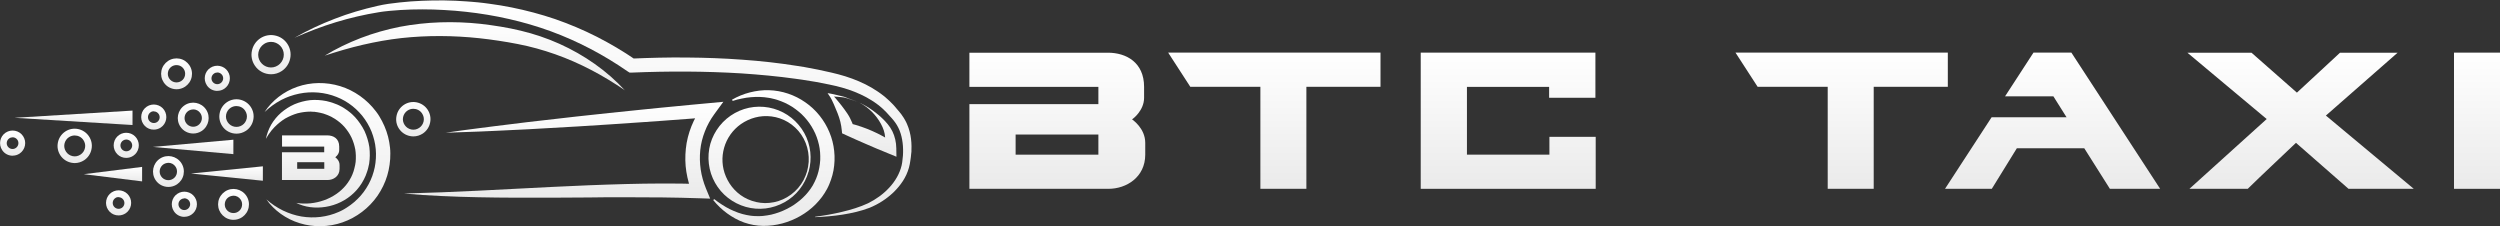 <?xml version="1.0" encoding="UTF-8"?>
<svg id="Layer_1" data-name="Layer 1" xmlns="http://www.w3.org/2000/svg" xmlns:xlink="http://www.w3.org/1999/xlink" viewBox="0 0 346.76 31.4">
  <rect x="0" y="0" width="346.76" height="31.4" fill="#333333" stroke="none"/>
  <defs>
    <style>
      .cls-1 {
        fill: url(#linear-gradient);
      }

      .cls-1, .cls-2, .cls-3, .cls-4, .cls-5, .cls-6, .cls-7, .cls-8, .cls-9, .cls-10, .cls-11, .cls-12, .cls-13, .cls-14, .cls-15, .cls-16, .cls-17, .cls-18, .cls-19, .cls-20, .cls-21, .cls-22, .cls-23, .cls-24, .cls-25, .cls-26, .cls-27, .cls-28, .cls-29, .cls-30, .cls-31, .cls-32, .cls-33, .cls-34 {
        stroke-width: 0px;
      }

      .cls-2 {
        fill: url(#linear-gradient-33);
      }

      .cls-3 {
        fill: url(#linear-gradient-29);
      }

      .cls-4 {
        fill: url(#linear-gradient-32);
      }

      .cls-5 {
        fill: url(#linear-gradient-30);
      }

      .cls-6 {
        fill: url(#linear-gradient-31);
      }

      .cls-7 {
        fill: url(#linear-gradient-34);
      }

      .cls-8 {
        fill: url(#linear-gradient-28);
      }

      .cls-9 {
        fill: url(#linear-gradient-25);
      }

      .cls-10 {
        fill: url(#linear-gradient-11);
      }

      .cls-11 {
        fill: url(#linear-gradient-12);
      }

      .cls-12 {
        fill: url(#linear-gradient-13);
      }

      .cls-13 {
        fill: url(#linear-gradient-10);
      }

      .cls-14 {
        fill: url(#linear-gradient-17);
      }

      .cls-15 {
        fill: url(#linear-gradient-16);
      }

      .cls-16 {
        fill: url(#linear-gradient-19);
      }

      .cls-17 {
        fill: url(#linear-gradient-15);
      }

      .cls-18 {
        fill: url(#linear-gradient-23);
      }

      .cls-19 {
        fill: url(#linear-gradient-21);
      }

      .cls-20 {
        fill: url(#linear-gradient-18);
      }

      .cls-21 {
        fill: url(#linear-gradient-14);
      }

      .cls-22 {
        fill: url(#linear-gradient-22);
      }

      .cls-23 {
        fill: url(#linear-gradient-20);
      }

      .cls-24 {
        fill: url(#linear-gradient-27);
      }

      .cls-25 {
        fill: url(#linear-gradient-24);
      }

      .cls-26 {
        fill: url(#linear-gradient-26);
      }

      .cls-27 {
        fill: url(#linear-gradient-4);
      }

      .cls-28 {
        fill: url(#linear-gradient-2);
      }

      .cls-29 {
        fill: url(#linear-gradient-3);
      }

      .cls-30 {
        fill: url(#linear-gradient-8);
      }

      .cls-31 {
        fill: url(#linear-gradient-9);
      }

      .cls-32 {
        fill: url(#linear-gradient-7);
      }

      .cls-33 {
        fill: url(#linear-gradient-5);
      }

      .cls-34 {
        fill: url(#linear-gradient-6);
      }
    </style>
    <linearGradient id="linear-gradient" x1="146.65" y1="7.3" x2="146.65" y2="26.19" gradientUnits="userSpaceOnUse">
      <stop offset="0" stop-color="#fff"/>
      <stop offset="1" stop-color="#eaeaea"/>
    </linearGradient>
    <linearGradient id="linear-gradient-2" x1="176.76" x2="176.76" xlink:href="#linear-gradient"/>
    <linearGradient id="linear-gradient-3" x1="209.19" x2="209.19" xlink:href="#linear-gradient"/>
    <linearGradient id="linear-gradient-4" x1="255.45" x2="255.45" xlink:href="#linear-gradient"/>
    <linearGradient id="linear-gradient-5" x1="284.7" x2="284.7" xlink:href="#linear-gradient"/>
    <linearGradient id="linear-gradient-6" x1="319.11" x2="319.11" xlink:href="#linear-gradient"/>
    <linearGradient id="linear-gradient-7" x1="343.57" x2="343.57" xlink:href="#linear-gradient"/>
    <linearGradient id="linear-gradient-8" x1="43.11" y1="18.78" x2="43.11" y2="24.96" xlink:href="#linear-gradient"/>
    <linearGradient id="linear-gradient-9" x1="83.66" y1="0" x2="83.66" y2="30.06" xlink:href="#linear-gradient"/>
    <linearGradient id="linear-gradient-10" x1="107.31" y1="12.49" x2="107.31" y2="31.32" xlink:href="#linear-gradient"/>
    <linearGradient id="linear-gradient-11" x1="105.34" y1="14.79" x2="105.34" y2="28.95" xlink:href="#linear-gradient"/>
    <linearGradient id="linear-gradient-12" x1="32.8" y1="13.78" x2="32.8" y2="18.54" xlink:href="#linear-gradient"/>
    <linearGradient id="linear-gradient-13" x1="10.37" y1="17.86" x2="10.37" y2="22.62" xlink:href="#linear-gradient"/>
    <linearGradient id="linear-gradient-14" x1="57.34" y1="14.16" x2="57.34" y2="18.92" xlink:href="#linear-gradient"/>
    <linearGradient id="linear-gradient-15" x1="37.59" y1="4.87" x2="37.59" y2="10.3" xlink:href="#linear-gradient"/>
    <linearGradient id="linear-gradient-16" x1="21.34" y1="14.49" x2="21.34" y2="17.98" xlink:href="#linear-gradient"/>
    <linearGradient id="linear-gradient-17" x1="17.52" y1="18.41" x2="17.52" y2="21.9" xlink:href="#linear-gradient"/>
    <linearGradient id="linear-gradient-18" x1="30.14" y1="9.12" x2="30.14" y2="12.61" xlink:href="#linear-gradient"/>
    <linearGradient id="linear-gradient-19" x1="1.75" y1="18.11" x2="1.75" y2="21.6" xlink:href="#linear-gradient"/>
    <linearGradient id="linear-gradient-20" x1="25.57" y1="26.59" x2="25.57" y2="30.08" xlink:href="#linear-gradient"/>
    <linearGradient id="linear-gradient-21" x1="16.46" y1="26.39" x2="16.46" y2="29.88" xlink:href="#linear-gradient"/>
    <linearGradient id="linear-gradient-22" x1="26.8" y1="14.24" x2="26.8" y2="18.52" xlink:href="#linear-gradient"/>
    <linearGradient id="linear-gradient-23" x1="24.48" y1="8.1" x2="24.48" y2="12.38" xlink:href="#linear-gradient"/>
    <linearGradient id="linear-gradient-24" x1="32.38" y1="26.21" x2="32.38" y2="30.49" xlink:href="#linear-gradient"/>
    <linearGradient id="linear-gradient-25" x1="23.36" y1="21.65" x2="23.36" y2="25.93" xlink:href="#linear-gradient"/>
    <linearGradient id="linear-gradient-26" x1="44.08" y1="13.87" x2="44.08" y2="28.81" xlink:href="#linear-gradient"/>
    <linearGradient id="linear-gradient-27" x1="45.44" y1="11.55" x2="45.44" y2="31.4" xlink:href="#linear-gradient"/>
    <linearGradient id="linear-gradient-28" x1="65.88" y1="3.08" x2="65.88" y2="12.54" xlink:href="#linear-gradient"/>
    <linearGradient id="linear-gradient-29" x1="119.56" y1="12.92" x2="119.56" y2="21.74" xlink:href="#linear-gradient"/>
    <linearGradient id="linear-gradient-30" x1="78.22" y1="14.11" x2="78.22" y2="27.55" xlink:href="#linear-gradient"/>
    <linearGradient id="linear-gradient-31" x1="10.19" y1="15.34" x2="10.19" y2="17.34" xlink:href="#linear-gradient"/>
    <linearGradient id="linear-gradient-32" x1="15.66" y1="23.15" x2="15.66" y2="25.16" xlink:href="#linear-gradient"/>
    <linearGradient id="linear-gradient-33" x1="26.78" y1="19.38" x2="26.78" y2="21.38" xlink:href="#linear-gradient"/>
    <linearGradient id="linear-gradient-34" x1="31.48" y1="23.07" x2="31.48" y2="25.07" xlink:href="#linear-gradient"/>
  </defs>
  <g>
    <path class="cls-1" d="M152.35,12.05h-17.89v-4.74h19.21c2.55,0,5.02,1.35,5.02,4.74v1.51c0,1.75-1.51,2.91-1.67,2.99.08.08,1.83,1.24,1.83,3.27v1.63c0,3.11-2.59,4.74-5.1,4.74h-19.29v-11.75h17.89v-2.39ZM152.35,18.66h-11.48v2.79h11.48v-2.79Z"/>
    <path class="cls-28" d="M181.2,26.19h-6.38v-14.15h-9.72l-3.07-4.74h29.45v4.74h-10.28v14.15Z"/>
    <path class="cls-29" d="M214.87,12.05h-11.4v9.4h11.44v-2.47h6.42v7.21h-24.27V7.3h24.23v6.26h-6.42v-1.51Z"/>
    <path class="cls-27" d="M259.89,26.19h-6.38v-14.15h-9.72l-3.07-4.74h29.45v4.74h-10.28v14.15Z"/>
    <path class="cls-33" d="M284.8,13.36h-6.69l3.94-6.06h5.26l12.31,18.89h-6.97l-3.55-5.62h-9.36l-3.47,5.62h-6.49l6.46-9.92h10.4l-1.83-2.91Z"/>
    <path class="cls-34" d="M332.57,7.3l-9.96,8.73,12.19,10.16h-9.05l-7.29-6.38c-2.03,1.95-4.74,4.46-6.69,6.38h-8.09l10.72-9.68c-3.31-2.79-7.89-6.57-11-9.2h8.89l6.3,5.54,5.98-5.54h8.01Z"/>
    <path class="cls-32" d="M346.76,26.19h-6.38V7.3h6.38v18.89Z"/>
  </g>
  <path class="cls-30" d="M44.98,20.33h-5.86v-1.55h6.29c.84,0,1.64.44,1.64,1.55v.5c0,.57-.5.95-.55.98.03.03.6.4.6,1.07v.54c0,1.02-.85,1.55-1.67,1.55h-6.32v-3.85h5.86v-.78ZM44.98,22.5h-3.76v.91h3.76v-.91Z"/>
  <g>
    <path class="cls-31" d="M113.07,30.06c1.26-.16,2.52-.38,3.75-.68,1.23-.29,2.45-.66,3.57-1.18,1.1-.54,2.13-1.28,2.95-2.17.83-.89,1.45-1.95,1.72-3.09l.08-.43c.02-.15.04-.3.05-.45.02-.15.04-.3.05-.45l.02-.45c0-.08,0-.15,0-.23v-.23c0-.15,0-.3-.02-.45-.03-.3-.05-.59-.11-.88-.1-.58-.27-1.13-.52-1.64-.25-.51-.58-.96-.98-1.4l-.16-.17-.17-.19-.3-.33-.15-.16-.16-.15-.32-.31-.34-.29-.17-.14-.18-.13-.36-.26-.38-.25c-.51-.32-1.03-.61-1.58-.86-.55-.25-1.11-.48-1.69-.67-.58-.19-1.17-.36-1.77-.5-.3-.07-.6-.14-.91-.2l-.92-.18-.92-.18-.93-.15-.93-.15-.93-.13c-2.49-.35-5.01-.58-7.53-.75-5.04-.31-10.11-.32-15.17-.11h-.34s-.27-.17-.27-.17c-1.65-1.14-3.37-2.19-5.15-3.12-1.78-.93-3.62-1.75-5.5-2.44-1.89-.69-3.82-1.25-5.79-1.7-1.97-.45-3.96-.78-5.97-1-1-.12-2.01-.19-3.02-.25-1.01-.06-2.02-.09-3.04-.09-1.01,0-2.03.03-3.04.09-.51.03-1.01.07-1.51.12-.25.02-.5.05-.75.08-.13.01-.24.03-.37.05l-.38.06c-2,.32-3.99.79-5.94,1.38-1.95.59-3.86,1.33-5.74,2.16.89-.51,1.81-.98,2.73-1.42.93-.44,1.88-.84,2.84-1.21,1.92-.75,3.91-1.33,5.93-1.79,1.03-.24,2.06-.37,3.09-.48,1.03-.11,2.07-.19,3.1-.23,2.07-.09,4.15-.07,6.22.09.26.02.52.04.78.06l.78.07c.52.06,1.03.11,1.55.19,1.03.13,2.06.31,3.08.51,2.04.41,4.07.95,6.05,1.62,1.98.69,3.91,1.5,5.78,2.45,1.86.95,3.67,2.02,5.39,3.2l-.61-.17c2.56-.11,5.12-.18,7.69-.15,2.57.02,5.13.11,7.69.3,2.56.18,5.12.46,7.67.87l.95.15.95.18.95.18.95.21c1.25.26,2.54.58,3.79,1.04.62.23,1.24.49,1.84.79.6.3,1.18.64,1.74,1.02l.41.29.4.31.2.16.19.17.38.34.36.36.18.18.17.19.33.39.3.35c.22.25.43.54.62.84l.14.23c.05.08.09.16.13.23.09.15.16.32.23.48.28.65.46,1.33.54,2.01.05.34.06.68.07,1.02,0,.17,0,.34-.01.51v.25c-.01.08-.02.17-.03.25l-.05.5c-.02.17-.05.33-.07.49-.03.16-.05.33-.08.49l-.12.51c-.19.67-.48,1.3-.85,1.86-.37.57-.81,1.08-1.29,1.55-.97.92-2.09,1.64-3.31,2.14-1.23.47-2.49.75-3.75.95-.63.1-1.27.18-1.9.23-.64.06-1.27.1-1.91.12Z"/>
    <path class="cls-13" d="M99.05,27.6c.35.28.7.54,1.07.77.36.24.73.45,1.11.64.76.37,1.53.66,2.31.81.2.03.39.07.58.1l.29.03c.1,0,.19.02.29.02.19,0,.38.02.57.01.1,0,.19,0,.29-.01l.29-.02c.38-.04.76-.1,1.13-.18.37-.09.74-.2,1.1-.33.72-.26,1.39-.61,2.02-1.01.31-.21.6-.44.89-.67.28-.24.54-.49.79-.76.23-.27.47-.54.67-.84.2-.29.39-.59.53-.91.04-.08.08-.16.11-.24.04-.08.07-.16.11-.24.06-.16.13-.32.18-.49.12-.33.19-.68.26-1.02.06-.35.11-.7.13-1.06.01-.36.01-.71-.02-1.07-.03-.36-.08-.71-.16-1.06-.08-.35-.18-.69-.3-1.03-.06-.17-.13-.34-.2-.5-.08-.16-.15-.33-.24-.49-.08-.16-.18-.32-.27-.48-.1-.15-.19-.31-.3-.46-.1-.15-.22-.3-.33-.44-.12-.14-.24-.28-.36-.42-.25-.28-.52-.53-.81-.77-.29-.24-.59-.46-.91-.67-.32-.21-.66-.38-1.01-.55-.35-.17-.72-.29-1.09-.42-.19-.05-.38-.12-.57-.15l-.29-.07-.29-.05c-.79-.14-1.61-.16-2.45-.09-.42.03-.84.1-1.27.19-.21.04-.43.09-.64.14-.21.06-.42.12-.63.19l-.1-.17c.39-.23.79-.42,1.2-.59.41-.17.84-.31,1.27-.42.86-.22,1.76-.34,2.66-.31,1.8.05,3.57.65,5.04,1.68,1.48,1.02,2.65,2.48,3.34,4.14.7,1.66.89,3.53.57,5.3-.09.44-.19.88-.35,1.31-.07.22-.16.42-.24.63-.04.1-.1.2-.14.31-.05.1-.1.2-.15.3-.21.4-.46.78-.72,1.14-.27.36-.57.7-.88,1.02-1.27,1.28-2.89,2.18-4.62,2.65-.43.11-.87.2-1.32.26-.45.06-.89.08-1.34.08-.9-.01-1.8-.18-2.64-.47-.85-.3-1.64-.75-2.36-1.27-.72-.53-1.37-1.15-1.93-1.85l.16-.12Z"/>
    <path class="cls-10" d="M111.95,23.75l.14-.65c.03-.22.05-.44.08-.66.01-.22,0-.45,0-.67-.01-.22-.05-.44-.07-.66-.14-.88-.47-1.71-.96-2.43-.49-.72-1.13-1.31-1.84-1.74-.72-.43-1.5-.69-2.29-.79-.79-.1-1.57-.04-2.28.15-.72.19-1.38.51-1.96.91-1.16.82-1.96,1.98-2.33,3.28-.37,1.3-.31,2.7.25,4.01.28.65.67,1.27,1.18,1.81.51.54,1.14,1.01,1.87,1.33.72.32,1.53.52,2.37.53.83,0,1.69-.16,2.48-.52.79-.35,1.52-.89,2.1-1.56.13-.18.28-.35.41-.53.12-.19.24-.37.35-.57.09-.2.19-.4.28-.61l.22-.63ZM112.15,23.81c-.25.89-.67,1.72-1.24,2.45-.57.73-1.28,1.34-2.09,1.79-.81.45-1.7.75-2.62.86-.92.11-1.86.04-2.75-.21-.89-.25-1.74-.68-2.47-1.25-.73-.57-1.35-1.29-1.8-2.1-.46-.81-.75-1.71-.86-2.64-.11-.93-.04-1.87.21-2.77.26-.9.7-1.74,1.28-2.47.58-.73,1.31-1.34,2.12-1.79.81-.45,1.72-.74,2.64-.84.92-.1,1.86-.02,2.76.24.89.26,1.73.69,2.45,1.27.72.58,1.33,1.3,1.78,2.11.45.81.73,1.71.83,2.62.1.92.02,1.85-.23,2.74Z"/>
    <path class="cls-11" d="M32.8,18.54c-.77,0-1.53-.37-1.98-1.06-.35-.53-.48-1.16-.35-1.79.12-.62.48-1.16,1.01-1.52,1.09-.73,2.57-.43,3.3.66h0c.35.53.48,1.16.35,1.79-.12.62-.48,1.16-1.01,1.52-.41.27-.86.4-1.32.4ZM32.79,14.71c-.28,0-.55.08-.8.24-.32.21-.54.54-.62.92-.08.38,0,.76.22,1.09.44.66,1.34.84,2.01.4.32-.21.54-.54.62-.92.08-.38,0-.76-.22-1.09h0c-.28-.42-.74-.64-1.21-.64Z"/>
    <path class="cls-12" d="M10.37,22.62c-.16,0-.31-.02-.47-.05-.62-.12-1.16-.48-1.52-1.01-.35-.53-.48-1.16-.35-1.79.12-.62.48-1.16,1.01-1.52,1.09-.73,2.57-.43,3.3.66h0c.35.53.48,1.16.35,1.79-.12.62-.48,1.16-1.01,1.52-.4.26-.85.4-1.32.4ZM10.36,18.79c-.28,0-.55.08-.8.24-.32.21-.54.54-.62.92-.08.38,0,.76.22,1.09.21.32.54.54.92.62.38.08.76,0,1.09-.22.32-.21.54-.54.62-.92.08-.38,0-.76-.22-1.09h0c-.28-.42-.74-.64-1.21-.64Z"/>
    <path class="cls-21" d="M57.34,18.92c-.16,0-.31-.02-.47-.05-.62-.12-1.16-.48-1.52-1.01s-.48-1.16-.35-1.79c.12-.62.48-1.16,1.01-1.52,1.09-.73,2.57-.43,3.3.66h0c.35.53.48,1.16.35,1.79-.12.62-.48,1.16-1.01,1.52-.4.26-.85.4-1.32.4ZM57.33,15.09c-.28,0-.55.08-.8.24-.32.21-.54.54-.62.92-.08.38,0,.76.22,1.09.21.32.54.54.92.62.38.08.76,0,1.09-.22.32-.21.54-.54.62-.92.08-.38,0-.76-.22-1.09h0c-.28-.42-.74-.64-1.21-.64Z"/>
    <path class="cls-17" d="M37.6,10.3c-.88,0-1.74-.42-2.26-1.21-.4-.6-.55-1.33-.4-2.04.14-.71.55-1.32,1.15-1.73.6-.4,1.33-.55,2.04-.4.71.14,1.32.55,1.72,1.15.4.6.55,1.33.4,2.04-.14.71-.55,1.32-1.15,1.73-.46.31-.98.46-1.5.46ZM37.59,5.81c-.35,0-.69.1-.98.3-.39.26-.66.66-.76,1.13s0,.94.26,1.33c.54.81,1.65,1.04,2.46.49.39-.26.66-.66.76-1.13.09-.47,0-.94-.26-1.33h0c-.26-.39-.66-.66-1.13-.76-.12-.02-.23-.03-.35-.03Z"/>
    <path class="cls-15" d="M21.34,17.98c-.11,0-.23-.01-.35-.03-.46-.09-.85-.35-1.11-.74-.26-.39-.35-.85-.26-1.31s.35-.85.74-1.11c.8-.53,1.89-.32,2.42.48h0c.53.8.32,1.89-.48,2.42-.29.19-.62.29-.97.29ZM21.34,15.43c-.15,0-.31.04-.45.14-.18.12-.3.3-.35.52-.04.21,0,.43.12.61.12.18.3.3.52.35.21.04.43,0,.61-.12.37-.25.47-.75.22-1.12-.16-.23-.41-.36-.68-.36Z"/>
    <path class="cls-14" d="M17.52,21.9c-.11,0-.23-.01-.35-.03-.46-.09-.85-.35-1.11-.74-.26-.39-.35-.85-.26-1.31s.35-.85.74-1.11c.39-.26.85-.35,1.31-.26.46.09.85.35,1.11.74.26.39.35.85.26,1.31s-.35.85-.74,1.11c-.29.19-.62.29-.97.29ZM17.52,19.35c-.16,0-.31.05-.45.14-.18.12-.3.3-.35.52-.04.21,0,.43.12.61.12.18.3.3.52.35.21.04.43,0,.61-.12.18-.12.3-.3.35-.52.04-.21,0-.43-.12-.61h0c-.12-.18-.3-.3-.52-.35-.05-.01-.11-.02-.16-.02Z"/>
    <path class="cls-20" d="M30.14,12.61c-.56,0-1.12-.27-1.45-.78-.53-.8-.32-1.89.48-2.42.8-.53,1.89-.32,2.42.48h0c.26.39.35.85.26,1.31s-.36.85-.74,1.11c-.3.2-.63.29-.97.29ZM30.14,10.06c-.15,0-.31.04-.45.14-.37.25-.47.75-.22,1.12.25.37.75.47,1.12.22.18-.12.3-.3.35-.52.04-.21,0-.43-.12-.61h0c-.16-.23-.41-.36-.68-.36Z"/>
    <path class="cls-16" d="M1.75,21.6c-.56,0-1.12-.27-1.45-.78-.53-.8-.32-1.89.48-2.42.8-.53,1.89-.32,2.42.48h0c.26.39.35.85.26,1.31s-.36.85-.74,1.11c-.3.2-.63.29-.97.29ZM1.74,19.05c-.15,0-.31.04-.45.14-.37.25-.47.75-.22,1.12.25.37.75.47,1.12.22.18-.12.3-.3.35-.52.04-.21,0-.43-.12-.61h0c-.16-.23-.41-.36-.68-.36Z"/>
    <path class="cls-23" d="M25.57,30.08c-.56,0-1.12-.27-1.45-.78-.53-.8-.32-1.89.48-2.42.39-.26.85-.35,1.31-.26.46.09.85.35,1.11.74.26.39.35.85.26,1.31s-.35.85-.74,1.11c-.3.2-.63.29-.97.29ZM25.56,27.52c-.16,0-.31.05-.45.14-.37.25-.47.75-.22,1.12.25.37.75.47,1.12.22.18-.12.3-.3.35-.52.04-.21,0-.43-.12-.61h0c-.12-.18-.3-.3-.52-.35-.05-.01-.11-.02-.16-.02Z"/>
    <path class="cls-19" d="M16.46,29.88c-.11,0-.23-.01-.35-.03-.46-.09-.85-.35-1.11-.74-.26-.39-.35-.85-.26-1.31s.35-.85.74-1.11c.8-.53,1.89-.32,2.42.48h0c.53.8.32,1.89-.48,2.42-.29.19-.62.29-.97.29ZM16.45,27.33c-.15,0-.31.04-.45.14-.18.12-.3.3-.35.52-.04.21,0,.43.12.61.12.18.3.3.52.35.21.04.43,0,.61-.12.37-.25.47-.75.22-1.12-.16-.23-.41-.36-.68-.36Z"/>
    <path class="cls-22" d="M26.8,18.52c-.69,0-1.37-.33-1.78-.95-.66-.98-.39-2.31.59-2.97.98-.66,2.31-.39,2.97.59h0c.66.98.39,2.31-.59,2.97-.36.24-.78.36-1.18.36ZM26.8,15.18c-.23,0-.46.07-.67.2-.55.37-.7,1.12-.33,1.67.37.55,1.12.7,1.67.33.55-.37.7-1.12.33-1.67h0c-.23-.35-.61-.54-1-.54Z"/>
    <path class="cls-18" d="M24.49,12.38c-.69,0-1.37-.33-1.78-.95-.32-.48-.43-1.05-.32-1.61.11-.56.44-1.04.91-1.36.48-.32,1.05-.43,1.61-.32.56.11,1.04.44,1.36.91h0c.32.48.43,1.05.32,1.61-.11.56-.44,1.04-.91,1.36-.36.24-.78.36-1.18.36ZM24.48,9.03c-.24,0-.47.07-.67.2-.27.18-.45.45-.51.77s0,.64.18.9c.37.55,1.12.7,1.67.33.27-.18.45-.45.51-.77s0-.64-.18-.9h0c-.18-.27-.45-.45-.77-.51-.08-.02-.16-.02-.24-.02Z"/>
    <path class="cls-25" d="M32.39,30.49c-.14,0-.28-.01-.42-.04-.56-.11-1.04-.44-1.36-.91-.32-.48-.43-1.05-.32-1.61.11-.56.44-1.04.91-1.36.98-.66,2.31-.39,2.97.59h0c.32.48.43,1.05.32,1.61-.11.56-.44,1.04-.91,1.36-.36.24-.77.36-1.18.36ZM32.38,27.15c-.23,0-.46.07-.67.2-.27.18-.45.45-.51.77s0,.64.18.9c.18.27.45.45.77.51.32.06.64,0,.9-.18.27-.18.45-.45.51-.77s0-.64-.18-.9h0c-.23-.35-.61-.54-1-.54Z"/>
    <path class="cls-9" d="M23.36,25.93c-.69,0-1.37-.33-1.78-.95-.65-.98-.39-2.31.59-2.97.98-.66,2.31-.39,2.97.59.32.48.43,1.05.32,1.61s-.44,1.04-.91,1.36c-.36.24-.78.36-1.18.36ZM23.35,22.59c-.23,0-.46.07-.67.2-.55.37-.7,1.12-.33,1.67.37.55,1.12.7,1.67.33.27-.18.45-.45.51-.77.06-.32,0-.64-.18-.9h0c-.23-.35-.61-.54-1-.54Z"/>
    <path class="cls-26" d="M41.06,28.14c1.36.22,2.7.06,3.9-.37,1.2-.43,2.26-1.15,3.02-2.08.19-.23.36-.47.51-.73.08-.13.14-.26.22-.39.06-.13.13-.26.18-.4.12-.27.2-.56.27-.84.09-.28.12-.58.17-.86.05-.58.04-1.17-.05-1.74-.11-.57-.28-1.13-.53-1.66-.25-.52-.58-1.01-.96-1.45-.38-.44-.84-.81-1.33-1.13l-.38-.22s-.06-.04-.1-.06l-.1-.05-.2-.09-.2-.09c-.07-.03-.14-.05-.21-.08l-.42-.15c-.29-.06-.57-.16-.87-.19l-.22-.03s-.07-.01-.11-.02h-.11s-.45-.03-.45-.03c-.6,0-1.21.08-1.81.23-.59.17-1.17.42-1.72.73-.54.33-1.04.74-1.5,1.21l-.33.37-.08.09-.07.1-.15.2c-.22.26-.36.56-.55.85.14-.67.38-1.34.73-1.96.36-.61.82-1.18,1.37-1.66.55-.47,1.18-.88,1.86-1.18.69-.29,1.42-.48,2.17-.57.76-.07,1.52-.02,2.27.13.37.1.75.18,1.1.33l.27.1.13.05s.09.04.13.06l.52.26c.17.09.33.2.49.31l.24.16.23.18.23.18c.07.06.15.12.22.19l.41.41c.52.58.96,1.22,1.31,1.92.32.71.55,1.45.67,2.22.09.77.09,1.55-.03,2.32-.09.38-.15.76-.29,1.12-.11.37-.26.72-.44,1.06-.35.69-.81,1.31-1.36,1.84-1.09,1.07-2.5,1.73-3.93,1.96-.36.06-.72.09-1.08.1-.36,0-.72-.01-1.07-.06-.7-.09-1.38-.3-1.99-.61Z"/>
    <path class="cls-24" d="M36.94,27.65c.36.31.72.61,1.11.86.39.26.79.49,1.2.69.83.4,1.69.68,2.57.83,1.76.29,3.57.07,5.15-.63.2-.08.39-.18.58-.28.19-.11.38-.21.55-.33.36-.23.71-.48,1.03-.76.32-.28.63-.58.91-.9.28-.32.53-.66.76-1.02.23-.36.43-.73.6-1.11.18-.38.31-.78.43-1.19.12-.4.2-.82.25-1.23.06-.42.07-.84.07-1.26-.01-.84-.15-1.68-.41-2.48-.12-.4-.28-.79-.47-1.17-.19-.38-.4-.74-.64-1.09-.24-.35-.5-.68-.8-.99-.29-.31-.6-.6-.94-.87-.67-.53-1.41-.97-2.22-1.28-1.6-.64-3.42-.81-5.17-.45-.44.09-.87.21-1.3.36-.22.07-.42.17-.63.25l-.31.15-.16.07-.15.08c-.81.43-1.56.98-2.25,1.64,1.03-1.59,2.66-2.85,4.53-3.5,1.88-.66,3.99-.69,5.95-.09,1.96.6,3.72,1.85,4.97,3.51.32.41.59.86.83,1.32.24.46.45.94.62,1.43.17.49.3,1,.39,1.51.09.51.15,1.03.15,1.55,0,.52-.02,1.04-.1,1.56-.07.52-.18,1.03-.33,1.53-.3,1-.76,1.94-1.35,2.8-1.18,1.7-2.91,3.01-4.84,3.68-1.93.68-4.05.71-5.95.12-1.9-.58-3.57-1.78-4.65-3.34Z"/>
    <path class="cls-8" d="M86.7,12.54c-1.53-1.04-3.09-2-4.71-2.84-1.61-.84-3.27-1.57-4.97-2.17-1.7-.6-3.43-1.08-5.19-1.42-.88-.17-1.77-.33-2.66-.46-.45-.06-.9-.13-1.35-.19-.45-.05-.89-.12-1.34-.16-3.58-.38-7.2-.41-10.79-.02-1.79.2-3.58.52-5.35.93-1.78.41-3.54.93-5.3,1.51,1.58-.97,3.27-1.78,5.01-2.45,1.75-.67,3.55-1.18,5.4-1.55,3.7-.71,7.5-.81,11.24-.41.47.05.93.12,1.4.18.46.07.92.13,1.38.21.92.16,1.85.33,2.77.56,1.84.44,3.64,1.05,5.36,1.82,3.44,1.55,6.58,3.73,9.09,6.47Z"/>
    <path class="cls-3" d="M118.72,14.04c-.27-.09-.55-.19-.82-.27-.27-.09-.55-.17-.82-.25h0c-.31-.03-.62-.08-.94-.1l-.47-.03c-.15,0-.31-.01-.46,0l.16-.33c.35.34.62.69.92,1.04.29.35.57.71.84,1.08.14.19.27.37.4.57.13.2.26.41.37.63.23.43.41.89.55,1.37l-.56-.64c1.07.27,2.11.62,3.12,1.07.5.22,1,.47,1.48.73.48.27.95.55,1.41.86l-1.22.67c.11-.61.15-1.24.03-1.87-.11-.61-.41-1.25-.78-1.83-.38-.59-.84-1.13-1.38-1.59-.27-.23-.55-.45-.86-.64-.3-.19-.62-.35-.96-.47ZM118.72,14.04c.34.12.66.28.98.44.31.17.63.35.93.55.15.1.3.21.45.31.14.11.29.21.43.33.29.22.57.46.84.72.27.25.53.53.77.82.12.15.24.3.35.47.11.17.21.34.3.52.36.73.54,1.55.55,2.36l.02,1.18-1.24-.51-1.46-.6c-.48-.2-.96-.41-1.44-.62-.96-.41-1.92-.84-2.88-1.28l-.52-.24-.04-.41c-.04-.4-.1-.79-.2-1.19-.05-.2-.1-.39-.17-.59-.07-.2-.14-.4-.22-.61-.16-.41-.33-.82-.51-1.22-.09-.2-.18-.4-.28-.6-.1-.19-.2-.39-.32-.55l-.27-.4.43.07c.17.03.32.07.48.1l.46.11c.31.08.61.15.92.22h0c.28.11.55.21.82.32.27.1.55.2.82.29Z"/>
    <path class="cls-5" d="M56.12,26.84c3.41-.09,6.81-.22,10.21-.39l10.2-.52c1.7-.09,3.4-.16,5.11-.23,1.7-.06,3.41-.13,5.12-.17,3.41-.09,6.83-.11,10.26-.01l-.95,1.38c-.41-.98-.7-2.02-.87-3.07-.17-1.06-.18-2.14-.07-3.21.11-1.07.38-2.12.78-3.12.4-1,.93-1.93,1.57-2.79l.87,1.55-2.28.18-2.28.17-2.28.17-2.28.16c-1.52.11-3.04.21-4.56.31l-4.56.29-4.57.26-2.28.13-2.29.11-2.29.11-2.29.1c-1.52.06-3.05.12-4.58.16,1.51-.22,3.02-.43,4.54-.62l2.27-.29,2.27-.28,2.27-.28,2.27-.26,4.55-.52,4.55-.49c1.52-.16,3.03-.32,4.55-.47l2.28-.23,2.28-.22,2.28-.22,2.28-.21,2.13-.2-1.27,1.74c-.53.73-.97,1.53-1.29,2.36-.33.84-.55,1.71-.64,2.6-.09.89-.07,1.8.06,2.69.13.89.38,1.77.72,2.61l.59,1.43-1.54-.05c-3.38-.12-6.77-.14-10.17-.14h-2.55s-2.55.03-2.55.03l-5.11.03h-2.56s-2.56,0-2.56,0c-1.71-.01-3.41-.02-5.12-.06-1.71-.04-3.41-.08-5.12-.17-.85-.04-1.7-.09-2.56-.14-.85-.06-1.7-.13-2.55-.2Z"/>
    <polygon class="cls-6" points="18.38 17.34 2.01 16.34 18.38 15.34 18.38 17.34"/>
    <polygon class="cls-4" points="19.71 25.16 11.62 24.16 19.71 23.15 19.71 25.16"/>
    <polygon class="cls-2" points="32.37 21.38 21.2 20.38 32.37 19.38 32.37 21.38"/>
    <polygon class="cls-7" points="36.46 25.07 26.49 24.07 36.46 23.07 36.46 25.07"/>
  </g>
</svg>